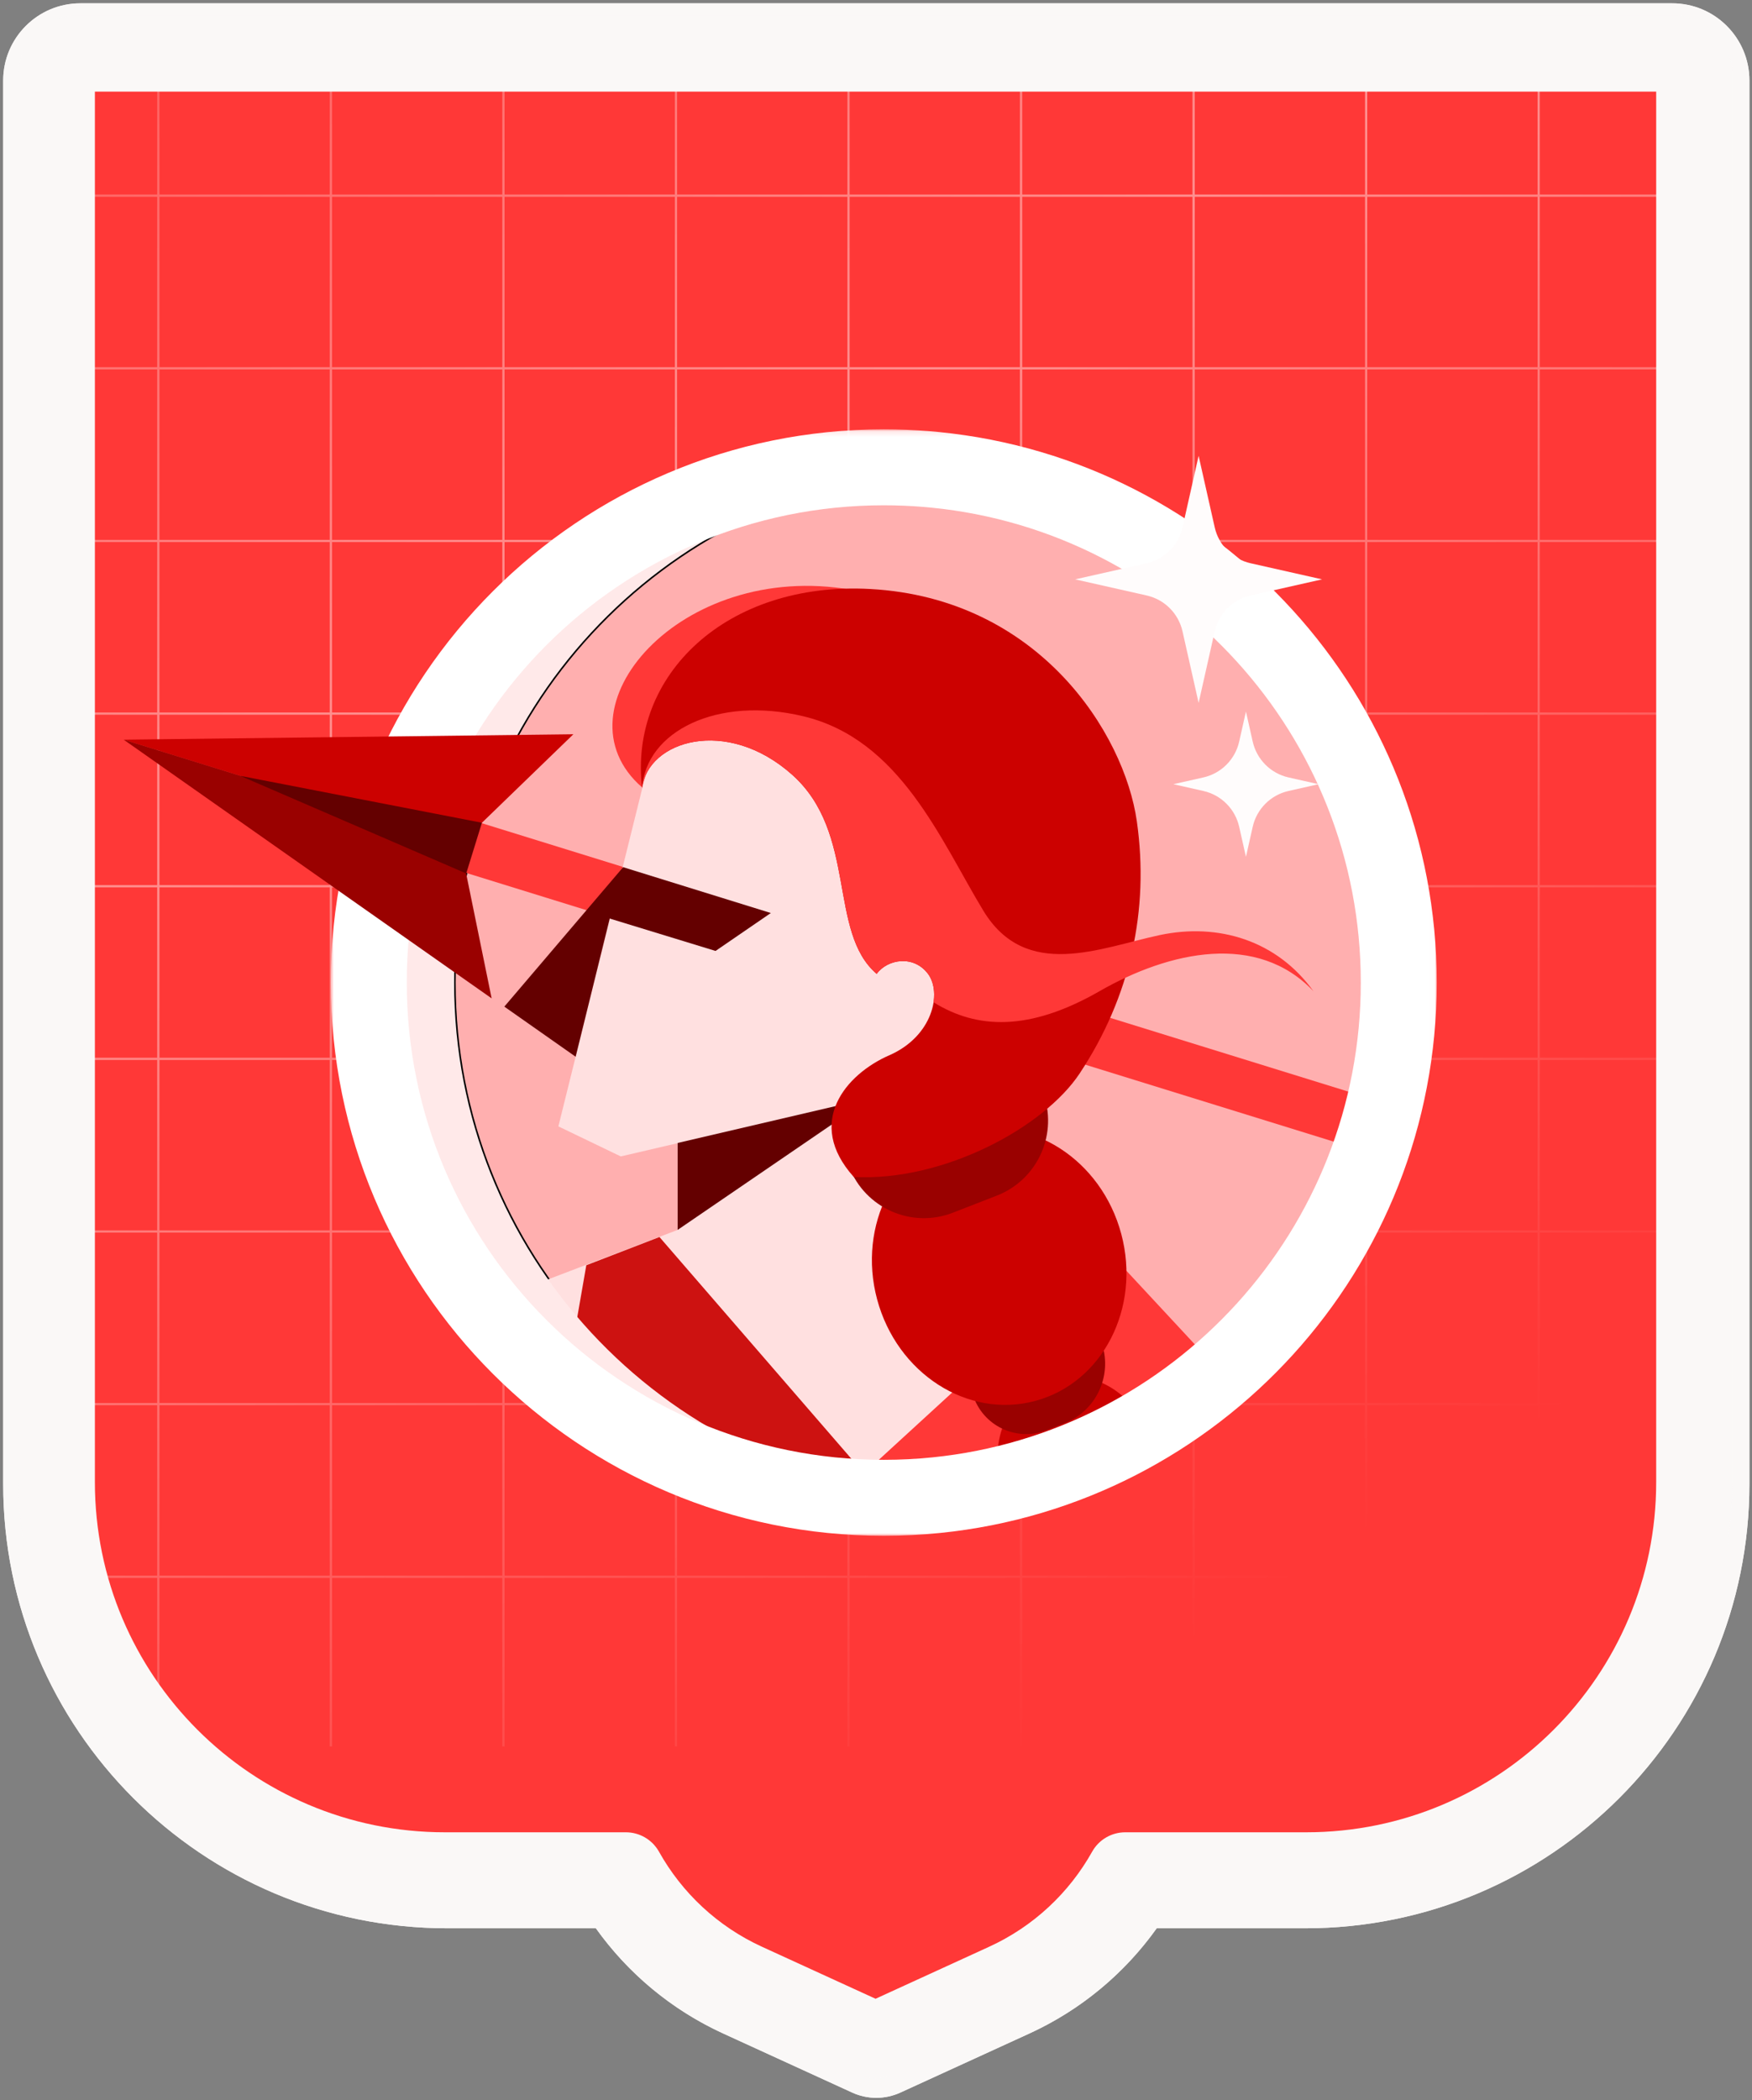 <svg width="323" height="387" viewBox="0 0 323 387" fill="none" xmlns="http://www.w3.org/2000/svg">
<rect x="0" y="0" width="323" height="387" fill="#808080" stroke="none"/>
<g clip-path="url(#clip0_682_685)">
<path d="M14.826 0.607C6.959 0.607 0.581 6.985 0.581 14.852V273.402C0.581 318.639 37.253 355.311 82.491 355.311H109.853C115.736 363.559 123.758 370.32 133.349 374.71L157.105 385.582C159.928 386.874 163.174 386.874 165.997 385.582L189.753 374.71C199.345 370.32 207.366 363.559 213.249 355.311H240.612C285.849 355.311 322.521 318.639 322.521 273.402V14.852C322.521 6.985 316.143 0.607 308.276 0.607H14.826Z" fill="#FAF8F7"/>
<mask id="mask0_682_685" style="mask-type:luminance" maskUnits="userSpaceOnUse" x="0" y="0" width="324" height="388">
<path d="M323.269 0.291H0.269V387.291H323.269V0.291Z" fill="white"/>
<path fill-rule="evenodd" clip-rule="evenodd" d="M11.269 14.852C11.269 12.885 12.864 11.291 14.831 11.291H308.28C310.247 11.291 311.842 12.885 311.842 14.852V273.401C311.842 312.738 279.953 344.627 240.616 344.627H207.396C202.479 353.415 194.842 360.634 185.312 364.996L161.556 375.868L137.8 364.996C128.27 360.634 120.633 353.415 115.716 344.627H82.495C43.158 344.627 11.269 312.738 11.269 273.401V14.852Z" fill="black"/>
</mask>
<g mask="url(#mask0_682_685)">
<path d="M207.396 344.627V333.943C203.527 333.943 199.961 336.035 198.072 339.411L207.396 344.627ZM161.556 375.868L157.11 385.583C159.933 386.875 163.179 386.875 166.002 385.583L161.556 375.868ZM115.716 344.627L125.04 339.411C123.151 336.035 119.584 333.943 115.716 333.943V344.627ZM14.831 0.607C6.963 0.607 0.585 6.985 0.585 14.852H21.953C21.953 18.786 18.764 21.975 14.831 21.975V0.607ZM308.28 0.607H14.831V21.975H308.28V0.607ZM322.526 14.852C322.526 6.985 316.148 0.607 308.28 0.607V21.975C304.347 21.975 301.158 18.786 301.158 14.852H322.526ZM322.526 273.401V14.852H301.158V273.401H322.526ZM240.616 355.311C285.853 355.311 322.526 318.639 322.526 273.401H301.158C301.158 306.838 274.052 333.943 240.616 333.943V355.311ZM207.396 355.311H240.616V333.943H207.396V355.311ZM198.072 339.411C194.239 346.262 188.29 351.883 180.866 355.281L189.758 374.71C201.394 369.385 210.719 360.569 216.72 349.844L198.072 339.411ZM180.866 355.281L157.11 366.153L166.002 385.583L189.758 374.71L180.866 355.281ZM133.354 374.71L157.11 385.583L166.002 366.153L142.246 355.281L133.354 374.71ZM106.392 349.844C112.392 360.569 121.718 369.385 133.354 374.71L142.246 355.281C134.821 351.883 128.873 346.262 125.04 339.411L106.392 349.844ZM82.495 355.311H115.716V333.943H82.495V355.311ZM0.585 273.401C0.585 318.639 37.258 355.311 82.495 355.311V333.943C49.059 333.943 21.953 306.838 21.953 273.401H0.585ZM0.585 14.852V273.401H21.953V14.852H0.585Z" fill="#FAF8F7"/>
</g>
<path fill-rule="evenodd" clip-rule="evenodd" d="M10.494 13.458C10.494 11.482 12.095 9.881 14.071 9.881H308.759C310.735 9.881 312.336 11.482 312.336 13.458V273.098C312.336 312.601 280.312 344.625 240.809 344.625H207.453C202.515 353.45 194.846 360.699 185.275 365.08L161.419 375.998L137.563 365.08C127.992 360.699 120.323 353.45 115.386 344.625H82.021C42.518 344.625 10.494 312.601 10.494 273.098V13.458Z" fill="#FF3837"/>
<mask id="mask1_682_685" style="mask-type:alpha" maskUnits="userSpaceOnUse" x="10" y="10" width="303" height="367">
<path fill-rule="evenodd" clip-rule="evenodd" d="M10.496 13.774C10.496 11.799 12.097 10.198 14.072 10.198H308.761C310.736 10.198 312.337 11.799 312.337 13.774V273.415C312.337 312.918 280.314 344.942 240.811 344.942H207.451C202.513 353.766 194.844 361.014 185.275 365.394L161.419 376.312L137.563 365.394C127.993 361.014 120.324 353.766 115.387 344.942H82.022C42.519 344.942 10.496 312.918 10.496 273.415V13.774Z" fill="#0BCCA9"/>
</mask>
<g mask="url(#mask1_682_685)">
<path opacity="0.6" d="M0.125 36.058H310.55M0.125 67.868L310.55 67.868M0.125 99.679H310.55M0.125 131.489H310.55M0.125 163.299H310.55M0.125 195.11H310.55M0.125 226.92H310.55M0.125 258.731H310.55M0.125 290.541H310.55M283.675 11.376V321.801M251.864 11.376V321.801M220.054 11.376V321.801M188.243 11.376V321.801M156.433 11.376V321.801M124.622 11.376L124.623 321.801M92.812 11.376V321.801M61.002 11.376V321.801M29.191 11.376V321.801" stroke="url(#paint0_linear_682_685)" stroke-width="0.414"/>
</g>
<mask id="mask2_682_685" style="mask-type:luminance" maskUnits="userSpaceOnUse" x="3" y="2" width="317" height="382">
<path d="M319.494 2.881H3.494V383.881H319.494V2.881Z" fill="white"/>
<path fill-rule="evenodd" clip-rule="evenodd" d="M10.494 13.458C10.494 11.482 12.095 9.881 14.071 9.881H308.759C310.735 9.881 312.336 11.482 312.336 13.458V273.098C312.336 312.601 280.312 344.625 240.809 344.625H207.453C202.515 353.45 194.846 360.699 185.275 365.08L161.419 375.998L137.563 365.08C127.992 360.699 120.323 353.45 115.386 344.625H82.021C42.518 344.625 10.494 312.601 10.494 273.098V13.458Z" fill="black"/>
</mask>
<g mask="url(#mask2_682_685)">
<path d="M207.453 344.625V337.625C204.918 337.625 202.581 338.995 201.344 341.207L207.453 344.625ZM161.419 375.998L158.506 382.363C160.356 383.209 162.482 383.209 164.332 382.363L161.419 375.998ZM115.386 344.625L121.495 341.207C120.257 338.995 117.92 337.625 115.386 337.625V344.625ZM14.071 2.881C8.229 2.881 3.494 7.616 3.494 13.458H17.494C17.494 15.348 15.961 16.881 14.071 16.881V2.881ZM308.759 2.881H14.071V16.881H308.759V2.881ZM319.336 13.458C319.336 7.616 314.601 2.881 308.759 2.881V16.881C306.869 16.881 305.336 15.348 305.336 13.458H319.336ZM319.336 273.098V13.458H305.336V273.098H319.336ZM240.809 351.625C284.178 351.625 319.336 316.467 319.336 273.098H305.336C305.336 308.735 276.446 337.625 240.809 337.625V351.625ZM207.453 351.625H240.809V337.625H207.453V351.625ZM201.344 341.207C197.116 348.763 190.553 354.966 182.362 358.715L188.188 371.445C199.139 366.433 207.914 358.137 213.562 348.043L201.344 341.207ZM182.362 358.715L158.506 369.633L164.332 382.363L188.188 371.445L182.362 358.715ZM134.65 371.445L158.506 382.363L164.332 369.633L140.476 358.715L134.65 371.445ZM109.277 348.043C114.924 358.137 123.7 366.433 134.65 371.445L140.476 358.715C132.285 354.966 125.722 348.763 121.495 341.207L109.277 348.043ZM82.021 351.625H115.386V337.625H82.021V351.625ZM3.494 273.098C3.494 316.467 38.652 351.625 82.021 351.625V337.625C46.384 337.625 17.494 308.735 17.494 273.098H3.494ZM3.494 13.458V273.098H17.494V13.458H3.494Z" fill="#FAF8F7"/>
</g>
<path d="M162.935 275.992C215.37 275.992 257.877 233.485 257.877 181.05C257.877 128.615 215.37 86.108 162.935 86.108C110.5 86.108 67.993 128.615 67.993 181.05C67.993 233.485 110.5 275.992 162.935 275.992Z" fill="#FEEDF5"/>
<path fill-rule="evenodd" clip-rule="evenodd" d="M170.798 275.671C219.554 271.674 257.877 230.837 257.877 181.05C257.877 131.263 219.554 90.426 170.798 86.429C122.041 90.426 83.719 131.263 83.719 181.05C83.719 230.837 122.041 271.674 170.798 275.671Z" fill="#FFAFAF"/>
<mask id="mask3_682_685" style="mask-type:luminance" maskUnits="userSpaceOnUse" x="82" y="85" width="177" height="192">
<path d="M258.719 85.429H82.719V276.429H258.719V85.429Z" fill="white"/>
<path fill-rule="evenodd" clip-rule="evenodd" d="M170.798 275.671C219.554 271.674 257.877 230.837 257.877 181.05C257.877 131.263 219.554 90.426 170.798 86.429C122.041 90.426 83.719 131.263 83.719 181.05C83.719 230.837 122.041 271.674 170.798 275.671Z" fill="black"/>
</mask>
<g mask="url(#mask3_682_685)">
<path d="M170.798 275.671L170.774 275.962L170.798 275.964L170.822 275.962L170.798 275.671ZM170.798 86.429L170.822 86.139L170.798 86.137L170.774 86.139L170.798 86.429ZM257.586 181.05C257.586 230.685 219.381 271.396 170.774 275.381L170.822 275.962C219.728 271.952 258.168 230.99 258.168 181.05H257.586ZM170.774 86.719C219.381 90.704 257.586 131.416 257.586 181.05H258.168C258.168 131.11 219.728 90.148 170.822 86.139L170.774 86.719ZM84.01 181.05C84.01 131.416 122.215 90.704 170.822 86.719L170.774 86.139C121.868 90.148 83.428 131.11 83.428 181.05H84.01ZM170.822 275.381C122.215 271.396 84.01 230.685 84.01 181.05H83.428C83.428 230.99 121.868 271.952 170.774 275.962L170.822 275.381Z" fill="black"/>
</g>
<mask id="mask4_682_685" style="mask-type:alpha" maskUnits="userSpaceOnUse" x="67" y="86" width="191" height="190">
<path d="M162.935 275.992C215.37 275.992 257.877 233.485 257.877 181.05C257.877 128.615 215.37 86.108 162.935 86.108C110.5 86.108 67.993 128.615 67.993 181.05C67.993 233.485 110.5 275.992 162.935 275.992Z" fill="#FFD8D8"/>
</mask>
<g mask="url(#mask4_682_685)">
<path d="M124.929 226.628V210.61L155.508 195.757L202.688 229.977L237.764 266.004L231.812 267.983L183.758 283.564L119.104 270.459L86.777 241.19L124.929 226.628Z" fill="#FFE0E0"/>
<path d="M204.158 230.381L152.068 278.102L163.158 288.856L230.707 258.946L204.158 230.381Z" fill="#FF3837"/>
<path d="M83.223 160.002L86.062 150.83L256.783 203.686L253.944 212.858L83.223 160.002Z" fill="#FF3837"/>
<path d="M104.743 252.362L108.092 233.14L121.58 227.939L166.721 280.07L118.959 270.313L104.743 252.362Z" fill="#CD1211"/>
<path d="M202.349 284.429C209.973 282.387 214.331 273.933 212.084 265.547C209.837 257.162 201.836 252.02 194.213 254.062C186.589 256.105 182.231 264.559 184.478 272.944C186.725 281.33 194.726 286.472 202.349 284.429Z" fill="#CC0100"/>
</g>
<path d="M203.202 247.765C205.051 253.677 202.005 260.011 196.232 262.257L192.916 263.547C187.368 265.705 181.152 262.716 179.375 257.035L203.202 247.765Z" fill="#9A0100"/>
<path d="M102.941 207.552L118.522 144.791L122.454 131.103H142.694L176.623 170.857L188.418 189.205L154.489 203.766L114.445 213.086L102.941 207.552Z" fill="#FFE0E0"/>
<path fill-rule="evenodd" clip-rule="evenodd" d="M170.798 86.429C168.205 86.216 165.583 86.108 162.935 86.108C110.5 86.108 67.993 128.615 67.993 181.05C67.993 233.485 110.5 275.992 162.935 275.992C166.212 275.992 169.451 275.826 172.642 275.502C172.029 275.564 171.415 275.621 170.798 275.671C122.042 271.674 83.72 230.837 83.72 181.05C83.72 131.263 122.042 90.426 170.798 86.429Z" fill="#FFE9E9"/>
<mask id="mask5_682_685" style="mask-type:luminance" maskUnits="userSpaceOnUse" x="60" y="79" width="205" height="205">
<path d="M264.993 79.108H60.993V283.108H264.993V79.108Z" fill="white"/>
<path fill-rule="evenodd" clip-rule="evenodd" d="M170.798 86.429C171.348 86.474 171.896 86.523 172.443 86.578C220.414 91.348 257.877 131.824 257.877 181.05C257.877 230.208 220.518 270.64 172.642 275.502C169.451 275.826 166.212 275.992 162.935 275.992C110.5 275.992 67.993 233.485 67.993 181.05C67.993 128.615 110.5 86.108 162.935 86.108C165.583 86.108 168.205 86.216 170.798 86.429Z" fill="black"/>
</mask>
<g mask="url(#mask5_682_685)">
<path d="M170.798 86.429L171.37 79.452L170.804 79.406L170.238 79.451L170.798 86.429ZM170.798 86.429L170.226 93.405L170.792 93.452L171.359 93.406L170.798 86.429ZM173.136 79.612C172.549 79.554 171.96 79.5 171.37 79.452L170.226 93.405C170.736 93.447 171.244 93.493 171.75 93.544L173.136 79.612ZM264.877 181.05C264.877 128.19 224.651 84.734 173.136 79.612L171.75 93.544C216.177 97.961 250.877 135.457 250.877 181.05H264.877ZM173.35 282.466C224.762 277.245 264.877 233.837 264.877 181.05H250.877C250.877 226.579 216.273 264.035 171.935 268.538L173.35 282.466ZM162.935 282.992C166.449 282.992 169.923 282.814 173.35 282.466L171.935 268.538C168.978 268.838 165.976 268.992 162.935 268.992V282.992ZM60.993 181.05C60.993 237.351 106.634 282.992 162.935 282.992V268.992C114.366 268.992 74.993 229.619 74.993 181.05H60.993ZM162.935 79.108C106.634 79.108 60.993 124.749 60.993 181.05H74.993C74.993 132.481 114.366 93.108 162.935 93.108V79.108ZM171.37 79.452C168.587 79.224 165.774 79.108 162.935 79.108V93.108C165.392 93.108 167.823 93.208 170.226 93.405L171.37 79.452ZM170.238 79.451C170.233 79.452 170.229 79.452 170.227 79.452C170.225 79.452 170.224 79.452 170.224 79.452C170.223 79.452 170.224 79.452 170.226 79.452C170.229 79.452 170.233 79.452 170.238 79.451L171.359 93.406C171.363 93.406 171.368 93.406 171.37 93.405C171.371 93.405 171.372 93.405 171.373 93.405C171.373 93.405 171.373 93.405 171.37 93.405C171.368 93.406 171.363 93.406 171.359 93.406L170.238 79.451Z" fill="white"/>
</g>
<path d="M22.803 136.295L105.708 135.296L84.822 155.496L22.803 136.295Z" fill="#CC0100"/>
<path d="M22.803 136.295L90.64 183.964L84.822 155.496L22.803 136.295Z" fill="#9A0100"/>
<path d="M92.977 185.485L114.881 159.79L142.112 168.236L131.919 175.225L112.406 169.255L106.125 194.717L92.977 185.485Z" fill="#640000"/>
<path d="M124.929 226.628V210.61L160.523 202.303L124.929 226.628Z" fill="#640000"/>
<path d="M190.842 258.142C203.271 254.812 210.377 241.029 206.714 227.357C203.05 213.685 190.005 205.301 177.576 208.632C165.147 211.962 158.041 225.745 161.704 239.417C165.368 253.089 178.413 261.473 190.842 258.142Z" fill="#CC0100"/>
<path d="M192.225 201.145C195.175 208.77 191.394 217.343 183.775 220.308L175.679 223.457C168.069 226.418 159.5 222.639 156.554 215.022L192.225 201.145Z" fill="#9A0100"/>
<path d="M118.376 145.083C101.776 130.667 125.366 103.145 156.965 108.678C150.121 117.124 136.869 120.328 136.869 120.328L120.56 135.472C120.026 136.782 118.842 140.539 118.376 145.083Z" fill="#FF3837"/>
<path d="M146.043 142.753C133.957 131.977 119.395 136.491 118.376 145.228C115.9 124.405 133.957 107.077 160.459 108.533C191.482 110.237 207.278 135.066 209.591 151.352C211.903 167.638 208.432 183.615 199.048 197.796C192.495 207.698 174.002 217.746 157.401 216.872C148.373 206.824 155.945 197.941 163.954 194.447C171.963 190.952 173.71 182.943 171.089 179.448C168.468 175.953 163.663 176.681 161.624 179.448C152.596 171.73 158.129 153.528 146.043 142.753Z" fill="#CC0100"/>
<path d="M146.043 142.753C133.957 131.977 119.395 136.491 118.376 145.228C119.104 134.744 132.21 128.191 148.082 131.977C165.997 136.25 173.419 154.839 181.283 167.799C189.146 180.759 202.834 174.643 213.755 172.313C224.676 169.983 235.452 173.332 242.151 182.652C231.812 171.731 215.648 175.225 202.688 182.652C189.728 190.078 180.118 189.641 172.114 184.691C172.427 182.632 172.054 180.734 171.089 179.448C168.468 175.953 163.663 176.681 161.624 179.448C152.596 171.73 158.13 153.528 146.043 142.753Z" fill="#FF3837"/>
<path d="M229.703 131.116L230.95 136.65C231.691 139.942 234.262 142.512 237.553 143.254L243.087 144.5L237.553 145.747C234.262 146.488 231.691 149.059 230.95 152.35L229.703 157.884L228.456 152.35C227.715 149.059 225.145 146.488 221.853 145.747L216.319 144.5L221.853 143.254C225.145 142.512 227.715 139.942 228.456 136.65L229.703 131.116Z" fill="#FFFCFC"/>
<path d="M85.954 160.95L88.847 151.605L44.295 142.96L85.954 160.95Z" fill="#640000"/>
<path d="M220.978 83.996L223.948 97.182C224.689 100.473 227.26 103.044 230.551 103.785L243.737 106.755L230.551 109.726C227.26 110.467 224.689 113.037 223.948 116.329L220.978 129.515L218.007 116.329C217.266 113.037 214.696 110.467 211.404 109.726L198.218 106.755L211.404 103.785C214.696 103.044 217.266 100.473 218.007 97.182L220.978 83.996Z" fill="#FFFCFC"/>
</g>
<defs>
<linearGradient id="paint0_linear_682_685" x1="13.549" y1="-9.179" x2="213.647" y2="306.699" gradientUnits="userSpaceOnUse">
<stop stop-color="white" stop-opacity="0.28"/>
<stop offset="0.401" stop-color="white" stop-opacity="0.74"/>
<stop offset="1" stop-color="white" stop-opacity="0"/>
</linearGradient>
<clipPath id="clip0_682_685">
<rect width="323" height="387" fill="white"/>
</clipPath>
</defs>
</svg>
